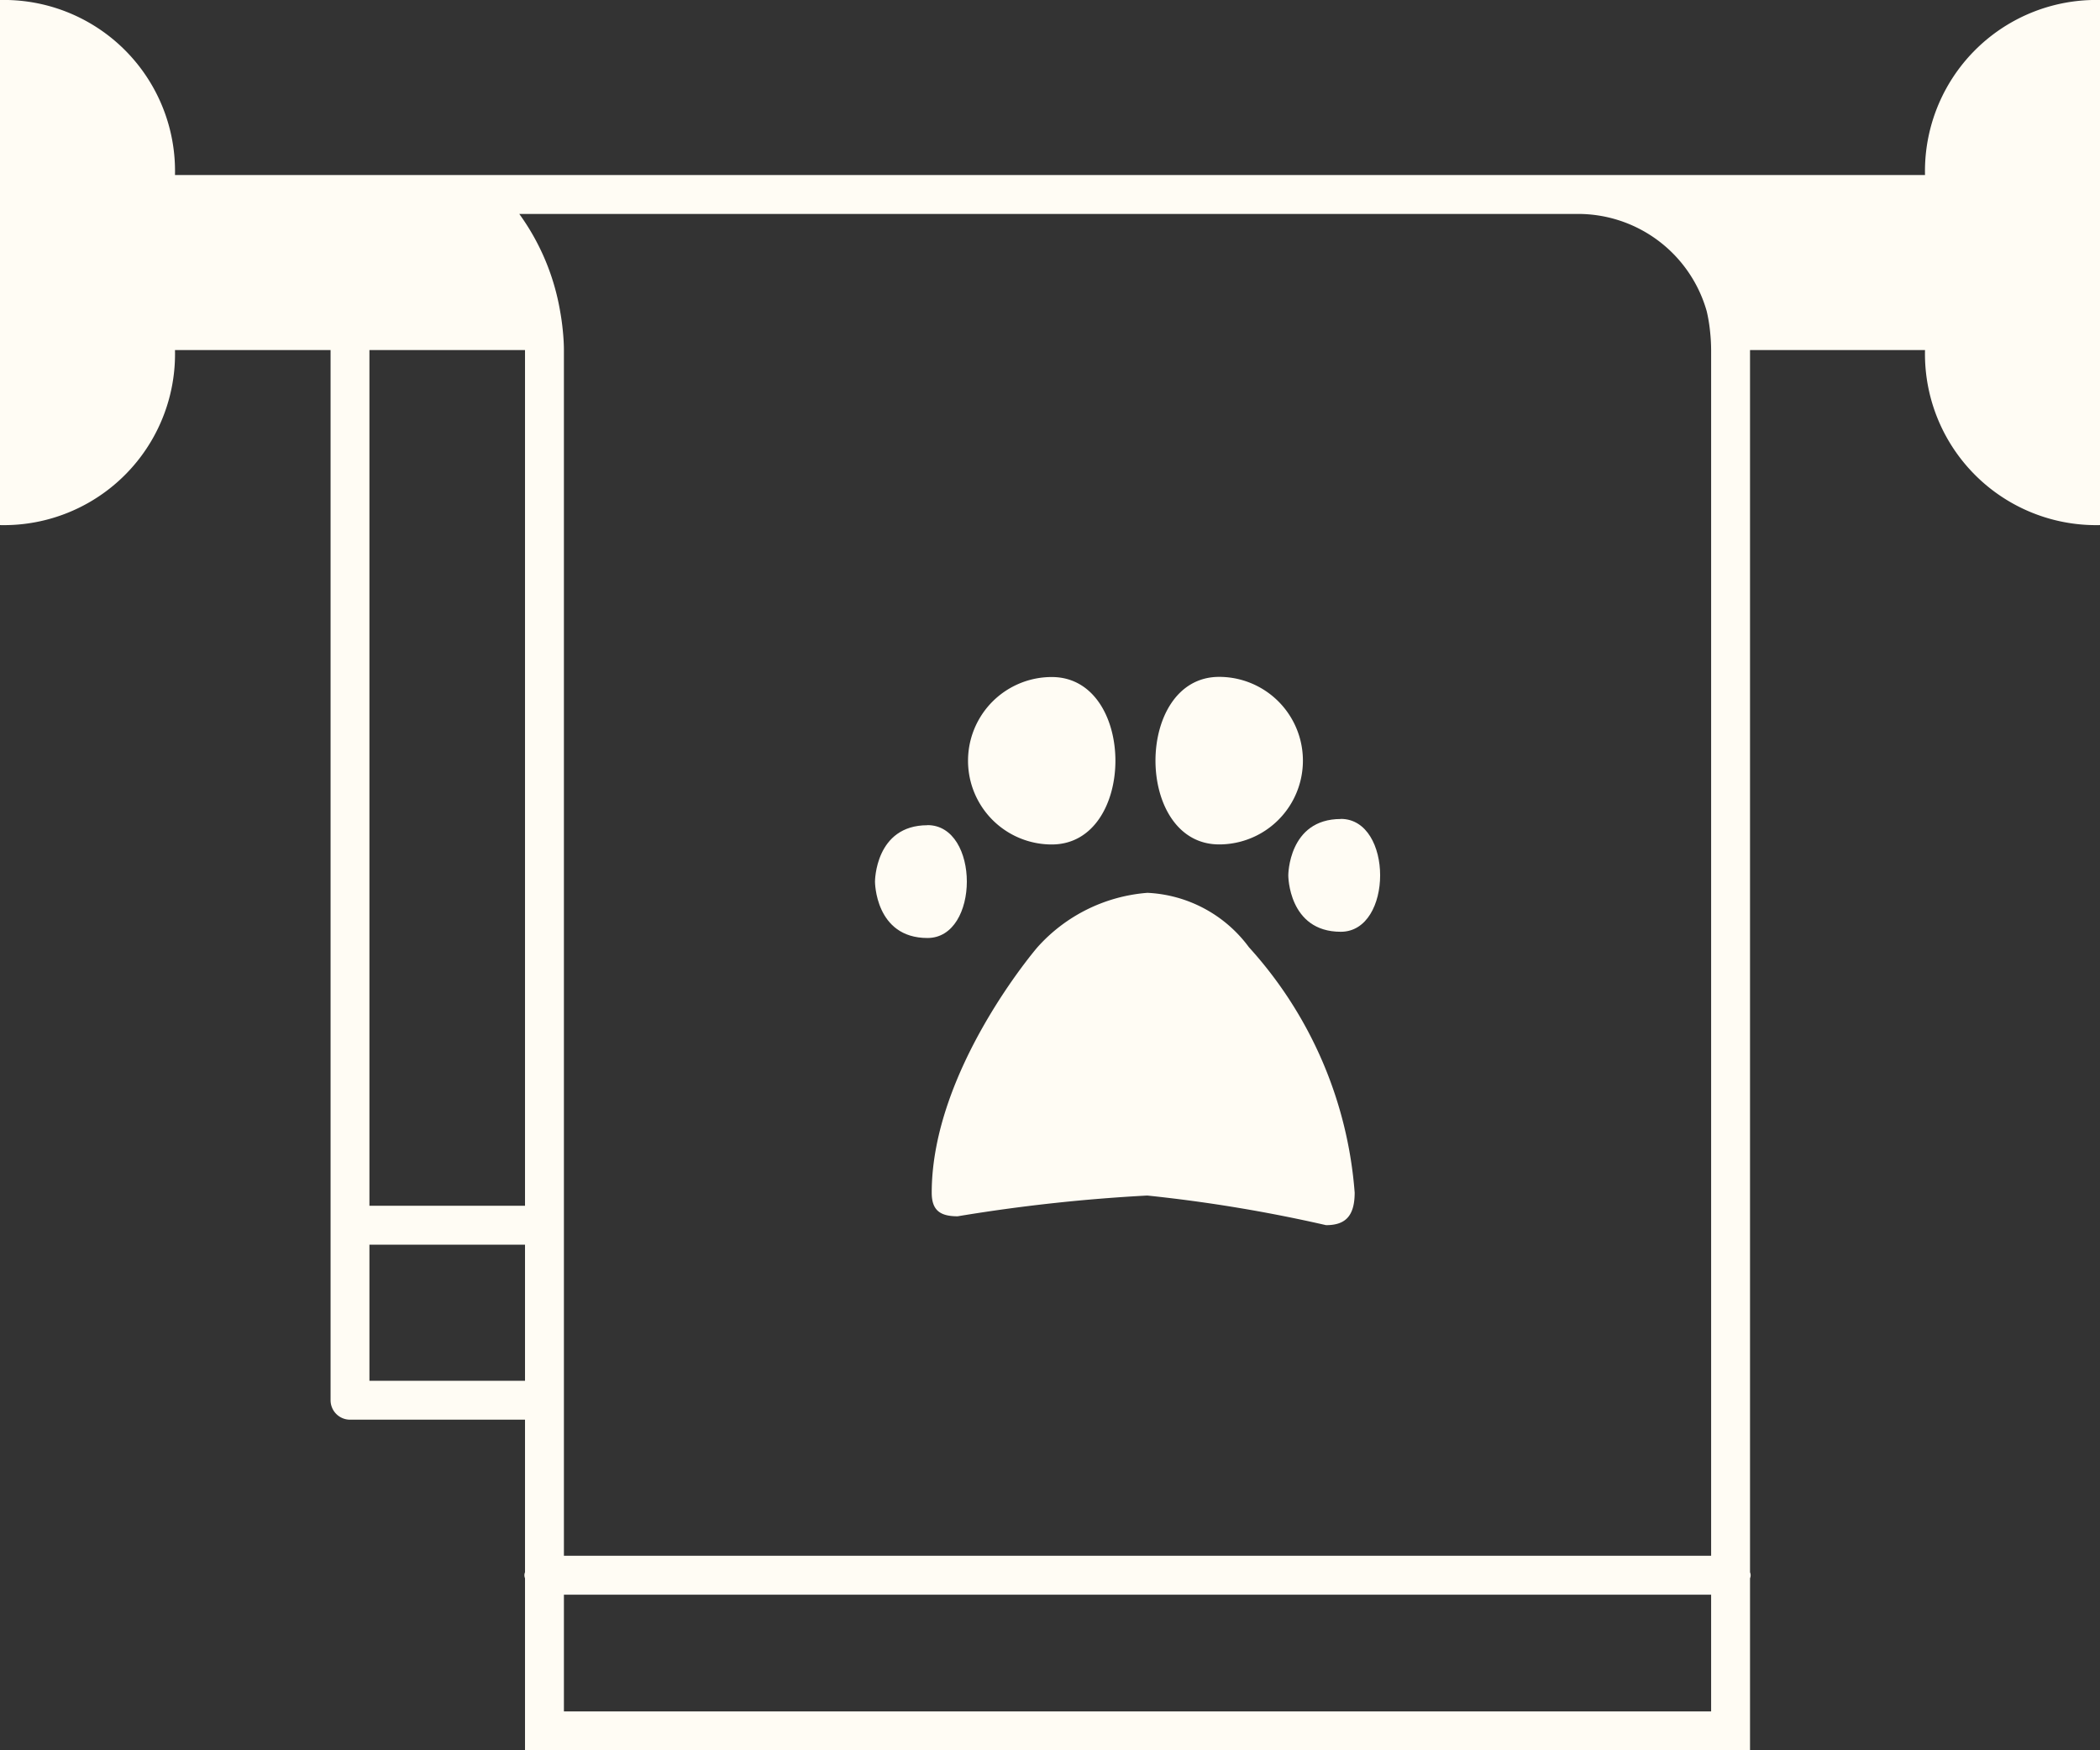 <?xml version="1.0" encoding="UTF-8"?>
<svg xmlns="http://www.w3.org/2000/svg" id="petspa" width="40.491" height="33.743" viewBox="0 0 40.491 33.743">
  <rect x="0" y="0" width="40.491" height="33.743" fill="#333333" stroke="none"/>
  <path id="Path_19152" data-name="Path 19152" d="M52.067,45.91a3.172,3.172,0,0,0-2.113,1.05s-2.037,2.365-2.037,4.73c0,.343.165.455.5.455a32.992,32.992,0,0,1,3.656-.4,28.828,28.828,0,0,1,3.447.571c.354,0,.552-.155.552-.627a7.925,7.925,0,0,0-2.038-4.73,2.581,2.581,0,0,0-1.962-1.05" transform="translate(-29.952 -28.697)" fill="#fffcf4"></path>
  <path id="Path_19153" data-name="Path 19153" d="M51.361,38.041c1.637,0,1.637-3.228,0-3.228a1.614,1.614,0,1,0,0,3.228" transform="translate(-31.082 -21.761)" fill="#fffcf4"></path>
  <path id="Path_19154" data-name="Path 19154" d="M67.267,42.109c-1.012,0-1.012,1.087-1.012,1.087s0,1.087,1.012,1.087,1.012-2.176,0-2.176" transform="translate(-41.415 -26.32)" fill="#fffcf4"></path>
  <path id="Path_19155" data-name="Path 19155" d="M46.012,42.431C45,42.431,45,43.518,45,43.518s0,1.087,1.012,1.087,1.012-2.176,0-2.176" transform="translate(-28.129 -26.522)" fill="#fffcf4"></path>
  <path id="Path_19156" data-name="Path 19156" d="M60.653,38.034a1.615,1.615,0,1,0,0-3.23c-1.637,0-1.637,3.23,0,3.23" transform="translate(-37.146 -21.755)" fill="#fffcf4"></path>
  <path id="Path_19157" data-name="Path 19157" d="M37.117,3.374H3.374A3.3,3.3,0,0,0,0,0V10.123A3.3,3.3,0,0,0,3.374,6.749h3V26.994a.375.375,0,0,0,.375.375h3.374V30.31a.15.15,0,0,0,0,.116v3.316h23.62V30.427a.15.15,0,0,0,0-.116V6.749h3.374a3.3,3.3,0,0,0,3.374,3.374V0a3.3,3.3,0,0,0-3.374,3.374M10.123,26.619h-3V23.995h3Zm0-3.374h-3V6.749h3Zm22.87,9.748H10.873v-2.25h22.12Zm0-3H10.873V6.749c0-.117-.008-.244-.021-.375S10.823,6.128,10.8,6a4.476,4.476,0,0,0-.787-1.875H30.366A2.579,2.579,0,0,1,32.908,6a2.972,2.972,0,0,1,.063.375,3.48,3.48,0,0,1,.022.375Z" fill="#fffcf4"></path>
</svg>
